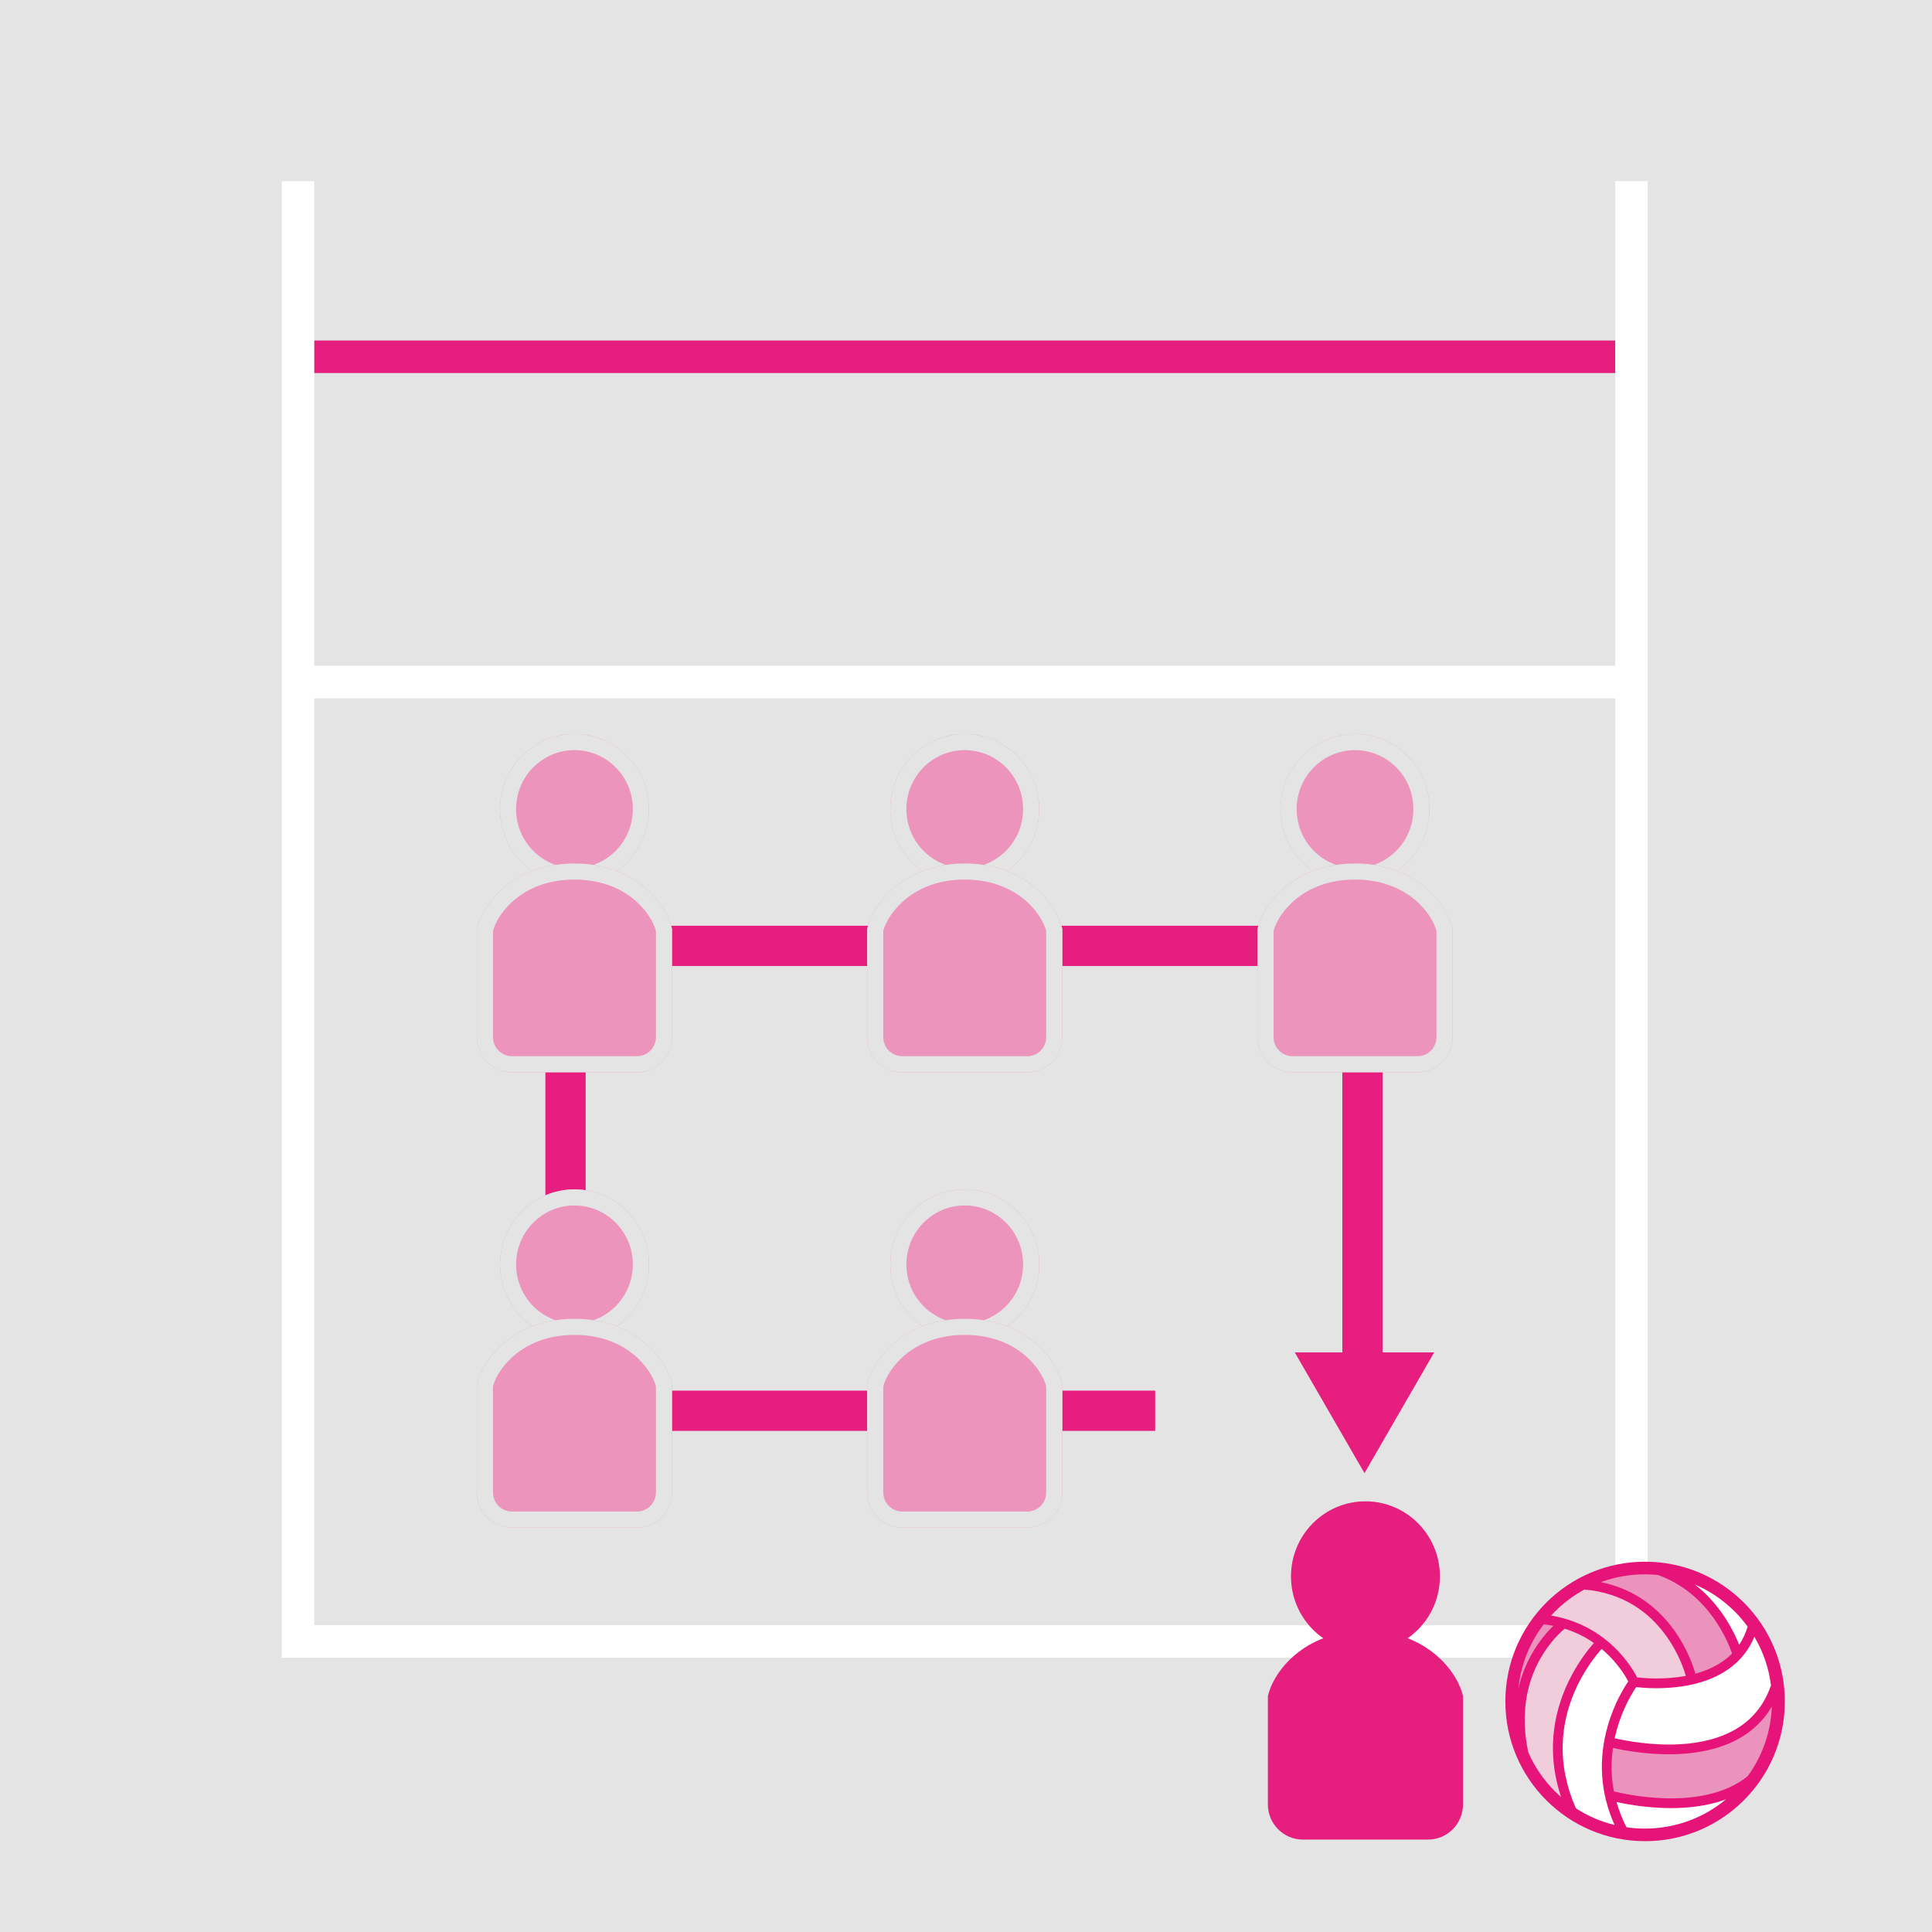 <svg width="480" height="480" viewBox="0 0 480 480" fill="none" xmlns="http://www.w3.org/2000/svg">
<path d="M0 0H480V480H0V0Z" fill="#E4E4E4"/>
<path d="M404.53 84.594V92.674H75.656V84.594H404.53Z" fill="#E61E7D"/>
<path d="M404.53 165.399V173.479H75.656V165.399H404.53Z" fill="white"/>
<path d="M78.08 45V403.772H401.299V45H409.379V411.852H70V45H78.08Z" fill="white"/>
<path d="M339.241 410.301C349.458 410.301 357.741 401.95 357.741 391.649C357.741 381.351 349.458 373 339.241 373C329.025 373 320.742 381.351 320.742 391.649C320.742 401.95 329.025 410.301 339.241 410.301Z" fill="#E61E7D"/>
<path d="M339.241 405.159C323.931 405.159 316.277 415.449 315 421.451V448.286C315 453.118 318.887 457.037 323.68 457.037H354.803C359.596 457.037 363.483 453.118 363.483 448.286V421.451C362.207 415.449 354.552 405.159 339.241 405.159Z" fill="#E61E7D"/>
<path d="M408.718 457.436C427.892 457.436 443.436 441.892 443.436 422.718C443.436 403.544 427.892 388 408.718 388C389.544 388 374 403.544 374 422.718C374 441.892 389.544 457.436 408.718 457.436Z" fill="#E61478"/>
<path d="M385.836 433.151C385.986 428.497 387.035 423.87 388.956 419.397C391.337 413.85 394.426 409.966 396.001 408.2C393.775 406.645 391.347 405.462 388.734 404.651C387.691 405.519 385.01 407.988 382.712 412.037C381.013 415.027 379.85 418.292 379.262 421.737C378.523 426.028 378.673 430.625 379.706 435.392C381.266 438.951 383.492 442.225 386.322 445.061C386.818 445.557 387.329 446.032 387.856 446.491C386.374 442.07 385.692 437.598 385.836 433.156V433.151Z" fill="#F1CCDB"/>
<path d="M428.645 401.998C430.339 404.606 431.439 406.992 432.089 408.629C432.998 407.281 433.701 405.778 434.197 404.126C433.236 402.814 432.167 401.559 430.995 400.386C428.097 397.489 424.735 395.227 421.078 393.662C423.671 395.686 426.295 398.387 428.645 401.998Z" fill="white"/>
<path d="M415.929 405.007C419.399 409.831 420.835 414.459 421.207 415.823C423.919 415.084 426.263 414.01 428.205 412.615C428.975 412.063 429.683 411.458 430.323 410.802C429.884 409.516 428.732 406.547 426.579 403.246C422.803 397.467 417.871 393.449 411.921 391.3C410.847 391.192 409.762 391.135 408.667 391.135C404.876 391.135 401.188 391.801 397.738 393.072C401.256 393.8 404.509 395.091 407.438 396.93C410.692 398.975 413.553 401.692 415.939 405.013L415.929 405.007Z" fill="#EB93BC"/>
<path d="M419.154 418.767C416.391 419.278 413.742 419.433 411.536 419.433C409.331 419.433 407.461 419.268 406.506 419.154C405.581 420.518 403.231 424.304 401.739 429.551C401.517 430.321 401.325 431.095 401.16 431.87C404.068 432.531 410.457 433.724 417.279 433.358C422.62 433.068 427.17 431.896 430.811 429.866C435.212 427.413 438.3 423.663 439.994 418.726C439.457 414.434 438.052 410.338 435.862 406.65C433.239 413.05 427.516 417.218 419.154 418.767Z" fill="white"/>
<path d="M415.172 449.214C414.309 449.214 413.431 449.193 412.538 449.152C407.915 448.94 403.954 448.222 401.619 447.711C402.223 449.838 403.05 451.935 404.093 453.981C405.591 454.198 407.114 454.306 408.654 454.306C416.106 454.306 423.167 451.739 428.827 447.029C427.428 447.545 425.945 447.979 424.375 448.31C421.56 448.909 418.472 449.214 415.166 449.214H415.172Z" fill="white"/>
<path d="M401.651 409.831C404.518 412.749 406.113 415.533 406.738 416.747C408.443 416.943 413.458 417.372 418.767 416.38C418.788 416.38 418.814 416.37 418.834 416.364C418.468 415.058 417.089 410.745 413.907 406.35C411.702 403.303 409.073 400.813 406.088 398.949C402.452 396.676 398.263 395.318 393.64 394.915C390.981 396.356 388.517 398.19 386.317 400.385C385.991 400.71 385.671 401.046 385.361 401.381C393.186 402.693 398.49 406.618 401.646 409.831H401.651Z" fill="#F1CCDB"/>
<path d="M385.915 403.938C385.14 403.783 384.345 403.659 383.539 403.566C379.97 408.225 377.791 413.746 377.223 419.608C377.93 416.478 379.087 413.498 380.673 410.735C382.491 407.563 384.5 405.306 385.915 403.938Z" fill="#EB93BC"/>
<path d="M431.957 431.994C427.985 434.205 423.069 435.475 417.346 435.775C416.427 435.821 415.512 435.847 414.619 435.847C408.648 435.847 403.406 434.871 400.731 434.262C400.405 436.56 400.312 438.848 400.462 441.11C400.55 442.443 400.731 443.765 400.984 445.082C402.874 445.536 407.373 446.497 412.698 446.74C416.788 446.926 420.553 446.657 423.895 445.939C428.001 445.061 431.466 443.501 434.199 441.301C437.866 436.281 439.957 430.311 440.21 424.015C438.222 427.367 435.459 430.042 431.957 431.989V431.994Z" fill="#EB93BC"/>
<path d="M399.434 428.797C401.046 423.183 403.525 419.217 404.532 417.75C403.943 416.629 402.45 414.083 399.858 411.459C399.233 410.829 398.587 410.235 397.926 409.677C396.516 411.247 393.438 415.043 391.14 420.436C389.358 424.624 388.387 428.947 388.252 433.291C388.087 438.61 389.192 443.982 391.527 449.271C394.481 451.187 397.72 452.581 401.139 453.413C399.362 449.472 398.324 445.381 398.05 441.214C397.782 437.113 398.246 432.939 399.439 428.802L399.434 428.797Z" fill="white"/>
<path d="M343.5 230V346H333.5V240H145.5V345.5H287V355.5H135.5V230H343.5Z" fill="#E61E7D"/>
<path d="M339 366L321.679 336L356.32 336L339 366Z" fill="#E61E7D"/>
<path d="M142.724 332.794C152.94 332.794 161.224 324.443 161.224 314.143C161.224 303.845 152.94 295.494 142.724 295.494C132.507 295.494 124.225 303.844 124.225 314.143C124.224 324.443 132.507 332.794 142.724 332.794Z" fill="#EC94BC"/>
<path d="M157.224 314.143C157.224 306.023 150.701 299.494 142.724 299.494C134.747 299.494 128.225 306.023 128.225 314.143C128.224 322.265 134.747 328.794 142.724 328.794V332.794L142.246 332.789C132.25 332.533 124.224 324.282 124.225 314.143C124.225 303.844 132.507 295.494 142.724 295.494C152.94 295.494 161.224 303.845 161.224 314.143C161.224 324.443 152.94 332.794 142.724 332.794V328.794C150.7 328.794 157.224 322.265 157.224 314.143Z" fill="#E4E4E4"/>
<path d="M142.724 327.653C127.414 327.653 119.759 337.942 118.482 343.945V370.78C118.482 375.612 122.369 379.53 127.162 379.53H158.286C163.078 379.53 166.965 375.612 166.965 370.78V343.945C165.69 337.942 158.034 327.653 142.724 327.653Z" fill="#EC94BC"/>
<path d="M158.285 375.53V379.53H127.162V375.53H158.285ZM162.965 370.78V344.417C161.807 340.046 155.684 331.653 142.724 331.653C129.765 331.653 123.641 340.045 122.482 344.417V370.78C122.482 373.433 124.609 375.53 127.162 375.53V379.53L126.716 379.519C122.13 379.285 118.482 375.46 118.482 370.78V343.945C119.759 337.942 127.414 327.653 142.724 327.653C158.034 327.653 165.689 337.942 166.965 343.945V370.78C166.965 375.612 163.078 379.53 158.285 379.53V375.53C160.838 375.53 162.965 373.433 162.965 370.78Z" fill="#E4E4E4"/>
<path d="M142.724 219.668C152.94 219.668 161.224 211.317 161.224 201.017C161.224 190.719 152.94 182.368 142.724 182.368C132.507 182.368 124.225 190.719 124.225 201.017C124.224 211.317 132.507 219.668 142.724 219.668Z" fill="#EC94BC"/>
<path d="M157.224 201.017C157.224 192.897 150.701 186.368 142.724 186.368C134.747 186.368 128.225 192.897 128.225 201.017C128.224 209.139 134.747 215.668 142.724 215.668V219.668L142.246 219.663C132.25 219.407 124.224 211.156 124.225 201.017C124.225 190.718 132.507 182.368 142.724 182.368C152.94 182.368 161.224 190.719 161.224 201.017C161.224 211.317 152.94 219.668 142.724 219.668V215.668C150.7 215.668 157.224 209.139 157.224 201.017Z" fill="#E4E4E4"/>
<path d="M142.724 214.527C127.414 214.527 119.759 224.816 118.482 230.819V257.654C118.482 262.486 122.369 266.404 127.162 266.404H158.286C163.078 266.404 166.965 262.486 166.965 257.654V230.819C165.69 224.816 158.034 214.527 142.724 214.527Z" fill="#EC94BC"/>
<path d="M158.285 262.404V266.404H127.162V262.404H158.285ZM162.965 257.654V231.291C161.807 226.92 155.684 218.527 142.724 218.527C129.765 218.527 123.641 226.919 122.482 231.291V257.654C122.482 260.307 124.609 262.404 127.162 262.404V266.404L126.716 266.393C122.13 266.159 118.482 262.334 118.482 257.654V230.819C119.759 224.816 127.414 214.527 142.724 214.527C158.034 214.527 165.689 224.816 166.965 230.819V257.654C166.965 262.486 163.078 266.404 158.285 266.404V262.404C160.838 262.404 162.965 260.307 162.965 257.654Z" fill="#E4E4E4"/>
<path d="M239.689 332.794C249.905 332.794 258.189 324.443 258.189 314.143C258.189 303.845 249.905 295.494 239.689 295.494C229.472 295.494 221.189 303.844 221.189 314.143C221.189 324.443 229.472 332.794 239.689 332.794Z" fill="#EC94BC"/>
<path d="M254.189 314.143C254.189 306.023 247.666 299.494 239.689 299.494C231.712 299.494 225.189 306.023 225.189 314.143C225.189 322.265 231.712 328.794 239.689 328.794V332.794L239.211 332.789C229.215 332.533 221.189 324.282 221.189 314.143C221.189 303.844 229.472 295.494 239.689 295.494C249.905 295.494 258.189 303.845 258.189 314.143C258.189 324.443 249.905 332.794 239.689 332.794V328.794C247.665 328.794 254.189 322.265 254.189 314.143Z" fill="#E4E4E4"/>
<path d="M239.689 327.653C224.379 327.653 216.724 337.942 215.447 343.945V370.78C215.447 375.612 219.334 379.53 224.127 379.53H255.25C260.043 379.53 263.93 375.612 263.93 370.78V343.945C262.654 337.942 254.999 327.653 239.689 327.653Z" fill="#EC94BC"/>
<path d="M255.25 375.53V379.53H224.127V375.53H255.25ZM259.93 370.78V344.417C258.772 340.046 252.649 331.653 239.688 331.653C226.729 331.653 220.606 340.045 219.447 344.417V370.78C219.447 373.433 221.574 375.53 224.127 375.53V379.53L223.681 379.519C219.095 379.285 215.447 375.46 215.447 370.78V343.945C216.724 337.942 224.379 327.653 239.688 327.653C254.999 327.653 262.654 337.942 263.93 343.945V370.78C263.93 375.612 260.043 379.53 255.25 379.53V375.53C257.803 375.53 259.93 373.433 259.93 370.78Z" fill="#E4E4E4"/>
<path d="M239.689 219.668C249.905 219.668 258.189 211.317 258.189 201.017C258.189 190.719 249.905 182.368 239.689 182.368C229.472 182.368 221.189 190.719 221.189 201.017C221.189 211.317 229.472 219.668 239.689 219.668Z" fill="#EC94BC"/>
<path d="M254.189 201.017C254.189 192.897 247.666 186.368 239.689 186.368C231.712 186.368 225.189 192.897 225.189 201.017C225.189 209.139 231.712 215.668 239.689 215.668V219.668L239.211 219.663C229.215 219.407 221.189 211.156 221.189 201.017C221.189 190.718 229.472 182.368 239.689 182.368C249.905 182.368 258.189 190.719 258.189 201.017C258.189 211.317 249.905 219.668 239.689 219.668V215.668C247.665 215.668 254.189 209.139 254.189 201.017Z" fill="#E4E4E4"/>
<path d="M239.689 214.527C224.379 214.527 216.724 224.816 215.447 230.819V257.654C215.447 262.486 219.334 266.404 224.127 266.404H255.25C260.043 266.404 263.93 262.486 263.93 257.654V230.819C262.654 224.816 254.999 214.527 239.689 214.527Z" fill="#EC94BC"/>
<path d="M255.25 262.404V266.404H224.127V262.404H255.25ZM259.93 257.654V231.291C258.772 226.92 252.649 218.527 239.688 218.527C226.729 218.527 220.606 226.919 219.447 231.291V257.654C219.447 260.307 221.574 262.404 224.127 262.404V266.404L223.681 266.393C219.095 266.159 215.447 262.334 215.447 257.654V230.819C216.724 224.816 224.379 214.527 239.688 214.527C254.999 214.527 262.654 224.816 263.93 230.819V257.654C263.93 262.486 260.043 266.404 255.25 266.404V262.404C257.803 262.404 259.93 260.307 259.93 257.654Z" fill="#E4E4E4"/>
<path d="M336.653 219.668C346.87 219.668 355.154 211.317 355.154 201.017C355.154 190.719 346.87 182.368 336.653 182.368C326.437 182.368 318.154 190.719 318.154 201.017C318.154 211.317 326.437 219.668 336.653 219.668Z" fill="#EC94BC"/>
<path d="M351.154 201.017C351.154 192.897 344.63 186.368 336.653 186.368C328.677 186.368 322.154 192.897 322.154 201.017C322.154 209.139 328.677 215.668 336.653 215.668V219.668L336.176 219.663C326.18 219.407 318.154 211.156 318.154 201.017C318.154 190.718 326.437 182.368 336.653 182.368C346.87 182.368 355.154 190.719 355.154 201.017C355.154 211.317 346.87 219.668 336.653 219.668V215.668C344.63 215.668 351.154 209.139 351.154 201.017Z" fill="#E4E4E4"/>
<path d="M336.655 214.527C321.345 214.527 313.691 224.816 312.414 230.819V257.654C312.414 262.486 316.301 266.404 321.094 266.404H352.217C357.01 266.404 360.897 262.486 360.897 257.654V230.819C359.621 224.816 351.966 214.527 336.655 214.527Z" fill="#EC94BC"/>
<path d="M352.217 262.404V266.404H321.094V262.404H352.217ZM356.896 257.654V231.291C355.739 226.92 349.615 218.527 336.655 218.527C323.696 218.527 317.572 226.919 316.414 231.291V257.654C316.414 260.307 318.541 262.404 321.094 262.404V266.404L320.647 266.393C316.062 266.159 312.414 262.334 312.414 257.654V230.819C313.691 224.816 321.345 214.527 336.655 214.527C351.965 214.527 359.621 224.816 360.896 230.819V257.654C360.896 262.486 357.01 266.404 352.217 266.404V262.404C354.77 262.404 356.896 260.307 356.896 257.654Z" fill="#E4E4E4"/>
</svg>

